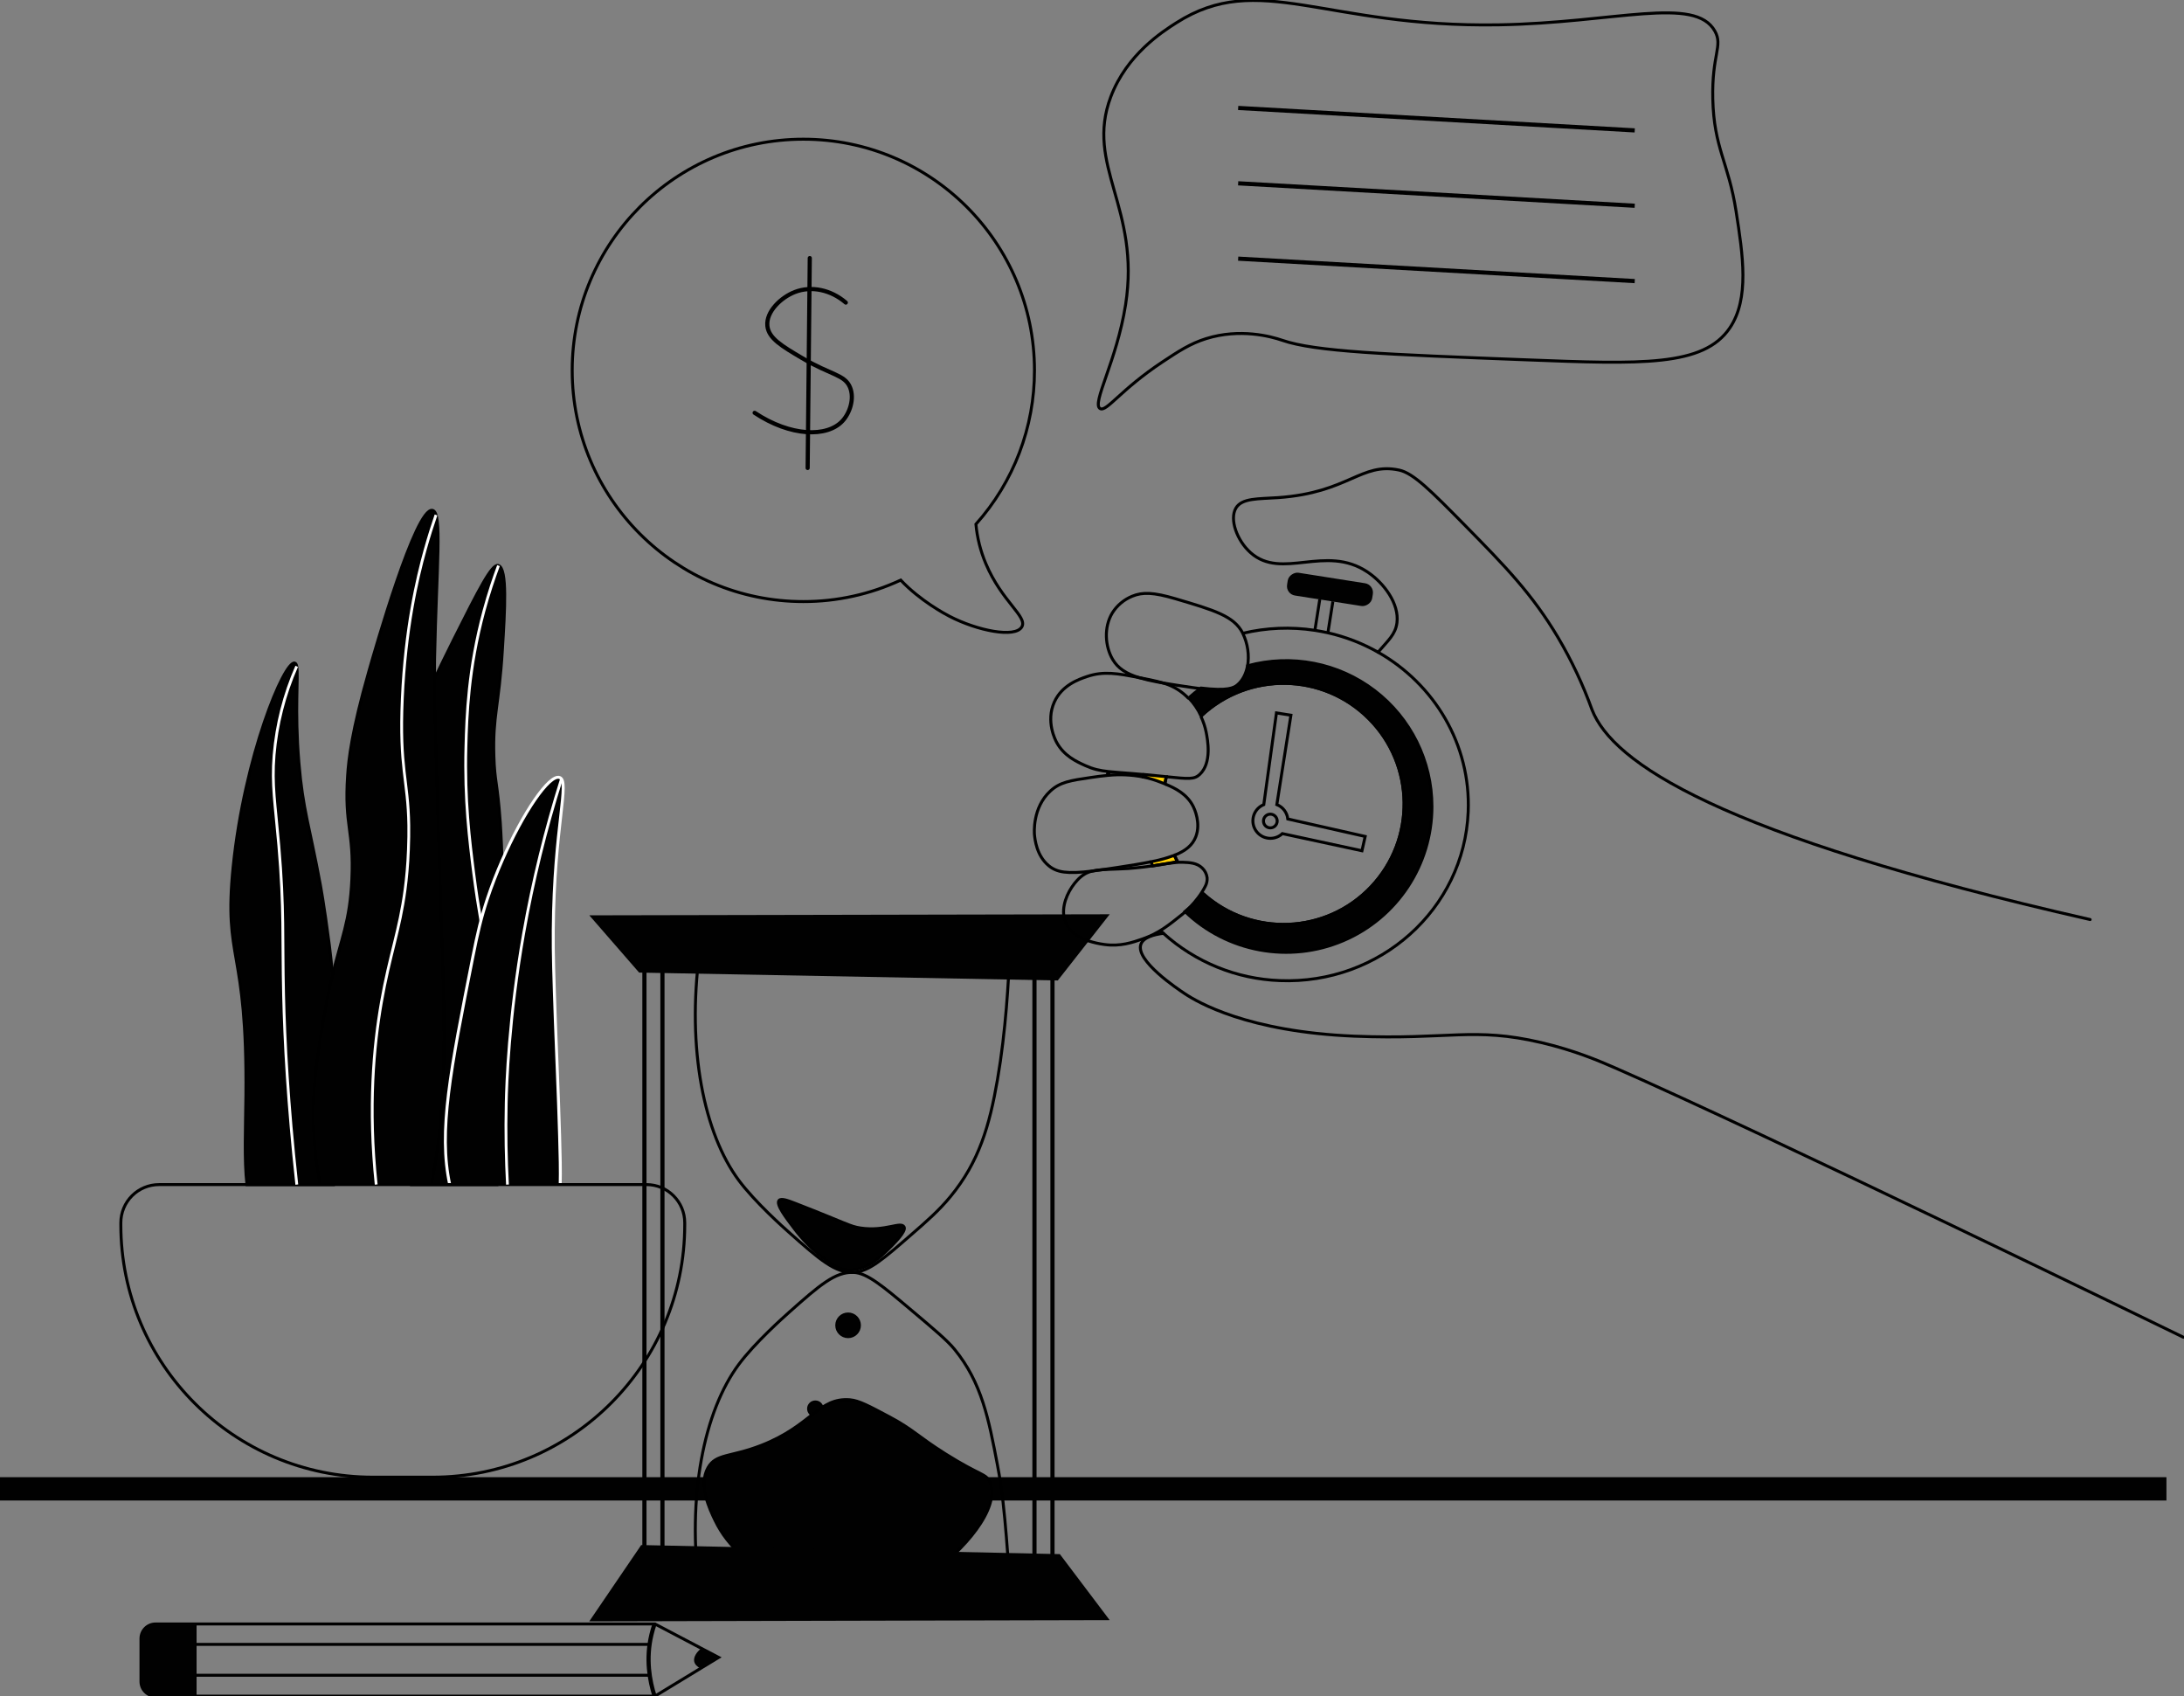 <?xml version="1.0" encoding="UTF-8"?>
<svg width="2126px" height="1651px" viewBox="0 0 2126 1651" version="1.1" xmlns="http://www.w3.org/2000/svg" xmlns:xlink="http://www.w3.org/1999/xlink">
    <rect x="0" y="0" width="2126" height="1651" fill="#808080" stroke="none"/>
    <title>illustrations/Moiety illustrations/timeline period</title>
    <g id="illustrations/Moiety-illustrations/timeline-period" stroke="none" stroke-width="1" fill="none" fill-rule="evenodd">
        <g>
            <rect id="Rectangle" stroke="#000000" stroke-width="4.05" x="627.31" y="937.27" width="17.54" height="588.1"></rect>
            <rect id="Rectangle" stroke="#000000" stroke-width="4.05" x="1006.99" y="937.27" width="17.54" height="588.1"></rect>
            <path d="M327.33,1152.91 C328.41,1105.91 329.33,1017.41 323.66,949.24 L323.66,949.24 C322.79,938.93 321.78,929.08 320.59,919.92 C315.35,879.39 311.59,859.92 311.59,859.92 C301.19,803.68 294.79,788.21 290.95,742.31 C286.54,689.64 290.68,658.31 288.8,648.56 C288.43,646.56 287.8,645.56 286.8,645.32 C276.73,643.23 238,735.51 227,843.38 C217.5,936.29 240.81,920.6 239.38,1066.25 C239.07,1098.61 237.65,1128.09 240.38,1152.94 L326,1152.94" id="Path" stroke="#000000" stroke-width="2.89" fill="#010101" fill-rule="nonzero"></path>
            <path d="M489,632.9 C485.69,687.08 479.53,696.51 480.76,736.08 C481.54,761.26 484.15,761.02 486.95,800.08 C486.95,800.08 488.05,815.44 488.69,837.71 C481.343,863.88 475.777,890.518 472.03,917.44 C464.42,972.92 466.72,1018.79 471.81,1054.53 C476.81,1089.67 485.93,1124.79 483.81,1152.94 L400.59,1152.94 C400.78,1137.17 402.46,1119.42 403.72,1101.73 C412.72,976.11 393.98,945.34 394.29,865.85 C394.36,848.03 395.38,827.74 397.89,803.38 C398.663,795.92 399.573,788.07 400.62,779.83 C405.799,739.798 413.241,700.091 422.91,660.9 L422.91,660.9 C427.21,651.83 433.59,638.56 441.59,622.62 C466.26,573.49 478.75,548.84 484.94,550.37 L485.27,550.48 C493.9,553.63 491.47,593.38 489,632.9 Z" id="Path" stroke="#000000" stroke-width="2.89" fill="#010101" fill-rule="nonzero"></path>
            <path d="M545.33,1152.9 C545.66,1139.52 545.33,1124.19 544.75,1105.44 C543.35,1057.3 541.93,1031.44 540.63,994.01 C539.12,950.62 538.37,928.92 538.56,905.29 C539.41,803.83 555.03,760.29 544.75,756.72 C534.75,753.18 509.05,791.05 488.69,837.72 C483.52,849.55 478.69,861.95 474.57,874.38 C468.47,892.7 464.94,907.85 460.12,932.17 C438.44,1041.66 426.66,1101.1 437.8,1152.97" id="Path" stroke="#FFFFFF" stroke-width="2.89" fill="#010101" fill-rule="nonzero"></path>
            <path d="M1669.39,30.36 C1649.99,-4.59 1572.39,22.27 1458.91,24.17 C1289,27 1225.78,-29.15 1145.25,22.1 C1131.83,30.65 1096.83,52.92 1081.25,94.32 C1056.08,161.37 1110.5,202.32 1095.7,296.55 C1087.03,351.7 1062.29,392.97 1070.94,397.66 C1077.22,401.07 1090.7,379.34 1131.63,352.23 C1147.08,342 1158.54,334.41 1174.12,329.56 C1207.07,319.32 1237.07,327.35 1248.23,331.2 C1280.29,342.27 1348.77,344.91 1485.71,350.2 C1598.07,354.54 1658.24,356.86 1683.81,319.25 C1703.18,290.75 1696.6,248.25 1690,205.75 C1682.6,158.01 1668.46,144.46 1667.3,96.39 C1666.27,52.93 1677.37,44.73 1669.39,30.36 Z" id="Path" stroke="#000000" stroke-width="2.89"></path>
            <rect id="Rectangle" fill="#010101" fill-rule="nonzero" x="0" y="1437.67" width="2108.91" height="22.7"></rect>
            <path d="M950,510.18 C986.795,469.007 1007.093,415.698 1007,360.48 C1007,236.21 906.28,135.48 782,135.48 C657.72,135.48 557,236.22 557,360.48 C557,484.74 657.74,585.48 782,585.48 C814.743,585.526 847.099,578.396 876.79,564.59 C895.87,584.77 920.22,597.71 924.46,599.9 C951.46,613.82 988.04,621.15 994.62,610.22 C1000.62,600.22 975.18,585.65 959.54,548.32 C954.437,536.166 951.22,523.305 950,510.18 L950,510.18 Z" id="Path" stroke="#000000" stroke-width="2.89"></path>
            <path d="M823.34,294.49 C808.82,282 789.86,278 773.82,284.17 C760.16,289.46 745.61,303.35 746.99,317.17 C748.2,329.25 761.12,336.88 780.88,348.55 C809.02,365.15 822.35,364.48 827.47,377.02 C831.96,388.02 827.2,402.02 820.14,409.68 C805.14,425.95 769.54,424.96 734.59,401.78" id="Path" stroke="#000000" stroke-width="4.05" stroke-linecap="round"></path>
            <line x1="788.27" y1="251.16" x2="786.2" y2="455.44" id="Path" stroke="#000000" stroke-width="4.05" stroke-linecap="round"></line>
            <path d="M1341.46,634.75 C1350.78,623.75 1358.4,617.67 1359.86,606.07 C1362.17,587.73 1347.5,567.55 1330.96,556.55 C1290.13,529.39 1247.96,564.93 1217.46,537.98 C1204.07,526.13 1196.72,505.53 1203.01,494.63 C1208.88,484.51 1224.92,485.68 1244.28,484.31 C1312.96,479.47 1324.93,449.63 1361.9,457.49 C1375.77,460.43 1392.64,477.37 1425.9,511.14 C1465.28,551.14 1491.74,578.39 1516.7,620.5 C1529.879,642.798 1540.928,666.289 1549.7,690.66 C1569.7,742.07 1671.7,812.46 2034.64,894.95" id="Path" stroke="#000000" stroke-width="2.89" stroke-linecap="round"></path>
            <rect id="Rectangle" fill="#010101" fill-rule="nonzero" transform="translate(1294.648, 573.61) rotate(-81.04) translate(-1294.648, -573.61) " x="1283.428" y="531.665" width="22.44" height="83.89" rx="9.18"></rect>
            <line x1="1284.73" y1="583.32" x2="1279.98" y2="613.47" id="Path" stroke="#000000" stroke-width="2.89"></line>
            <line x1="1297.47" y1="585.34" x2="1292.65" y2="615.87" id="Path" stroke="#000000" stroke-width="2.89"></line>
            <path d="M699.53,1613.07 L681.85,1623.82 L637.63,1650.74 L151.41,1650.74 C143.579,1650.729 137.23,1644.381 137.23,1636.55 L137.23,1594.73 C137.23,1590.969 138.719,1587.361 141.376,1584.7 C144.034,1582.039 147.639,1580.543 151.4,1580.54 L637.63,1580.54 L682.71,1604.24 L699.53,1613.07 Z" id="Path" stroke="#000000" stroke-width="2.89"></path>
            <line x1="189.33" y1="1650.73" x2="189.33" y2="1580.55" id="Path" stroke="#000000" stroke-width="4.05"></line>
            <path d="M699.53,1613.07 L681.85,1623.83 C678.85,1622.13 676.45,1620.07 675.8,1617.2 C674.8,1612.84 678.07,1607.84 682.74,1604.2 L699.53,1613.07 Z" id="Path" fill="#010101" fill-rule="nonzero"></path>
            <path d="M880.09,1194.18 C877.01,1188.29 861.95,1198.74 837.79,1195.18 C827.14,1193.62 824.56,1190.79 774.85,1171.45 C766.96,1168.38 760.4,1165.9 758.34,1168.35 C755.19,1172.09 765.11,1185.11 772.79,1195.18 C780.815,1205.959 790.23,1215.63 800.79,1223.94 C813.9,1234.16 820.13,1235.42 823.49,1235.8 C829.459,1236.353 835.473,1235.469 841.03,1233.22 C843.54,1232.32 850.77,1229.46 862.6,1217.88 C870.5,1210.13 882.32,1198.43 880.09,1194.18 Z" id="Path" stroke="#000000" stroke-width="2.89" fill="#010101" fill-rule="nonzero"></path>
            <path d="M831,1238.28 C813.13,1239.12 797.82,1225.86 767.93,1199.28 C763.49,1195.34 734.98,1170.01 719.17,1148.76 C685.51,1103.46 668.42,1021.23 680.96,926.97 L982.86,926.97 C981.86,953.61 979.22,1003.11 970.96,1050.89 C963.23,1095.51 953.1,1130.7 925.25,1164.53 C913.98,1178.23 901.83,1188.81 887.11,1201.6 C859.51,1225.61 845.71,1237.6 831,1238.28 Z" id="Path" stroke="#000000" stroke-width="2.89"></path>
            <path d="M831,1238.37 C813.08,1237.56 797.8,1250.8 767.93,1277.37 C763.49,1281.31 734.98,1306.63 719.17,1327.89 C685.51,1373.19 668.42,1455.42 680.96,1549.67 L982.86,1549.67 C982.36,1536.35 981.45,1517.31 979.63,1495.67 C977.73,1472.94 975.71,1450.67 970.96,1425.78 C962.43,1381.02 955.69,1345.66 929.24,1313.28 C922.11,1304.57 910.44,1294.74 887.1,1275.07 C858.54,1251 844,1239 831,1238.37 Z" id="Path" stroke="#000000" stroke-width="2.89"></path>
            <circle id="Oval" stroke="#000000" stroke-width="1.73" fill="#010101" fill-rule="nonzero" cx="825.57" cy="1289.86" r="11.61"></circle>
            <circle id="Oval" stroke="#000000" stroke-width="1.73" fill="#010101" fill-rule="nonzero" cx="793.69" cy="1371.02" r="7.16"></circle>
            <path d="M689.22,1428.39 C697.05,1414.58 711.13,1418.39 741.14,1406.68 C790.27,1387.46 796.9,1359.82 827.47,1362.35 C836.02,1363.06 845.9,1368.35 865.65,1378.86 C889.23,1391.44 892.96,1397.72 920.33,1414.97 C954.73,1436.66 959.9,1433.81 963.64,1442.66 C974.31,1467.94 937.05,1510.28 905.02,1531.99 C896.71,1537.61 883.02,1546.72 862.55,1552.22 C804.38,1567.82 755.45,1536.84 743.9,1529.52 C731.22,1521.52 709.27,1507.2 696.05,1479.63 C691,1469.16 679.51,1445.49 689.22,1428.39 Z" id="Path" stroke="#000000" stroke-width="2.89" fill="#010101" fill-rule="nonzero"></path>
            <polygon id="Path" fill="#010101" fill-rule="nonzero" points="624.17 1503.71 1031.71 1512.56 1080.2 1576.78 573.61 1577.97"></polygon>
            <path d="M420,1152.9 C436.37,1068.4 432.72,990.83 429.2,884.65 C425.35,767.93 423.11,700.11 422.9,660.87 C422.9,653.28 422.9,646.76 423.01,641.16 C424.87,550.51 430.71,498.67 420.95,496.71 C404.77,493.46 365.31,631.6 359.04,653.54 C342.25,712.35 339.47,738.9 338.41,754.65 C335.08,804.16 344.71,808.28 342.53,855.76 C340.63,897.44 332.38,912.29 323.02,951.76 L323.02,951.76 C320.63,961.86 318.16,973.57 315.71,987.76 C309.43,1024.1 303.33,1059.43 305.39,1101.26 C306.296,1118.573 308.364,1135.805 311.58,1152.84" id="Path" stroke="#000000" stroke-width="2.89" fill="#010101" fill-rule="nonzero"></path>
            <path d="M311.58,1152.91 L154.77,1152.91 C144.918,1152.91 135.469,1156.819 128.502,1163.785 C121.534,1170.75 117.62,1180.198 117.62,1190.05 L117.62,1192.11 C117.62,1327.73 227.56,1437.67 363.18,1437.67 L421,1437.67 C556.62,1437.67 666.55,1327.73 666.55,1192.11 L666.55,1190.05 C666.55,1169.538 649.922,1152.91 629.41,1152.91 L311.58,1152.91 Z" id="Path" stroke="#000000" stroke-width="2.89"></path>
            <path d="M288.81,648.52 C276.755,675.907 269.321,705.103 266.81,734.92 C264.43,764.07 267.92,782.19 271.43,823.13 C276.76,885.02 274.74,912.88 276.05,968.61 C277.1,1012.84 280.24,1073.61 288.92,1152.91" id="Path" stroke="#FFFFFF" stroke-width="2.73"></path>
            <path d="M424.43,501.15 C421.04,511.05 417.38,522.5 413.82,535.25 C405.93,563.57 394.69,611.85 391.64,679.69 C388.58,747.99 397.27,758.91 397.94,803.32 L397.94,803.32 C398.04,810.26 397.94,818.03 397.58,826.95 C397,841.73 395.85,854.38 394.33,865.76 L394.33,865.76 C389.08,905.36 379.26,929.65 371.27,975.51 C363.85,1018.04 358.27,1077.51 366.2,1152.85" id="Path" stroke="#FFFFFF" stroke-width="2.73"></path>
            <path d="M468.12,896.18 C465.7,882.31 463.36,867.18 461.29,850.99 C457.02,817.58 452.19,778.6 453.55,727.18 C454.37,696.18 455.86,650.99 471.09,594.6 C475.78,577.26 480.83,562.34 485.26,550.47" id="Path" stroke="#FFFFFF" stroke-width="2.73"></path>
            <path d="M494,1152.91 C492.73,1129.26 492.11,1102.45 492.78,1073.07 C493.22,1054.71 495.18,991.22 509.78,908.25 C518.746,857.447 531.042,807.289 546.59,758.1" id="Path" stroke="#FFFFFF" stroke-width="2.73"></path>
            <line x1="1205.28" y1="105.06" x2="1591.32" y2="126.91" id="Path" stroke="#000000" stroke-width="4.05"></line>
            <line x1="1205.28" y1="178.4" x2="1591.32" y2="200.25" id="Path" stroke="#000000" stroke-width="4.05"></line>
            <line x1="1205.28" y1="251.73" x2="1591.32" y2="273.58" id="Path" stroke="#000000" stroke-width="4.05"></line>
            <path d="M637.18,1580.54 C635.997,1583.89 634.996,1587.302 634.18,1590.76 C628.43,1614.56 632.44,1636.03 637.18,1650.76" id="Path" stroke="#000000" stroke-width="4.05"></path>
            <line x1="189.33" y1="1600.39" x2="631.16" y2="1600.39" id="Path" stroke="#000000" stroke-width="2.89"></line>
            <line x1="189.33" y1="1630.44" x2="631.16" y2="1630.44" id="Path" stroke="#000000" stroke-width="2.89"></line>
            <path d="M189.33,1580.54 L189.33,1650.74 L151.41,1650.74 C143.579,1650.729 137.236,1644.381 137.23,1636.55 L137.23,1594.73 C137.227,1590.969 138.719,1587.361 141.376,1584.7 C144.034,1582.039 147.639,1580.543 151.4,1580.54 L189.33,1580.54 L189.33,1580.54 Z" id="Path" fill="#010101" fill-rule="nonzero"></path>
            <path d="M1328.93,814.07 L1253.6,797.07 C1252.923,790.78 1248.808,785.386 1242.92,783.07 L1256.63,696.07 L1242.55,693.85 L1230.22,783.1 C1221.508,786.654 1217.326,796.598 1220.88,805.31 C1224.434,814.022 1234.378,818.204 1243.09,814.65 C1245.014,813.86 1246.779,812.728 1248.3,811.31 L1325.79,828 L1328.93,814.07 Z" id="Path" stroke="#000000" stroke-width="2.89"></path>
            <circle id="Oval" stroke="#000000" stroke-width="2.89" cx="1236.59" cy="799.05" r="6.68"></circle>
            <polygon id="Path" fill="#010101" fill-rule="nonzero" points="1029.68 954.24 622.15 946.56 573.66 890.84 1080.25 889.81"></polygon>
            <path d="M1132.52,908.35 C1123.27,909.54 1112.99,912.27 1110.59,919.02 C1104.97,934.86 1146.43,962.5 1153.5,967.2 C1165.5,975.2 1214.4,1004.2 1318.59,1008.46 C1410.08,1012.2 1434.18,999.22 1500.17,1014.65 C1532.4,1022.21 1555.72,1032.13 1572.42,1039.41 C1713.42,1101.06 2106.59,1292.3 2125.42,1301.48" id="Path" stroke="#000000" stroke-width="2.89" stroke-linecap="round"></path>
            <line x1="1126.1" y1="663.07" x2="1125.63" y2="663.54" id="Path" stroke="#000000" stroke-width="2.89"></line>
            <path d="M1209.78,616.36 C1232.765,610.88 1256.592,609.899 1279.95,613.47 C1284.237,614.137 1288.463,614.937 1292.63,615.87 C1309.739,619.733 1326.185,626.095 1341.44,634.75 C1396.12,665.75 1431.85,724.39 1429.2,790.08 C1425.37,884.75 1343.26,958.27 1245.79,954.36 C1203.797,952.806 1163.69,936.521 1132.5,908.36 C1131.56,907.51 1130.63,906.63 1129.7,905.77" id="Path" stroke="#000000" stroke-width="2.89"></path>
            <path d="M1079.15,750.92 C1078.91,752.16 1078.69,753.4 1078.47,754.66" id="Path" stroke="#000000" stroke-width="4.05"></path>
            <path d="M1088.5,845.77 C1088.29,845.25 1088.09,844.77 1087.89,844.23" id="Path" stroke="#000000" stroke-width="2.89"></path>
            <path d="M1124.37,842.36 C1123.72,841 1123.1,839.64 1122.51,838.26" id="Path" stroke="#000000" stroke-width="2.89"></path>
            <path d="M1114.11,753.87 C1113.94,754.7 1113.77,755.52 1113.61,756.37" id="Path" stroke="#000000" stroke-width="2.89"></path>
            <path d="M1130,761.36 C1124.517,759.158 1118.848,757.451 1113.06,756.26 C1113.22,755.44 1113.4,754.63 1113.59,753.82 L1114.08,753.82 C1122.53,754.57 1129.5,755.29 1135.3,755.88 C1134.76,758.19 1134.3,760.5 1133.88,762.88 C1132.6,762.39 1131.3,761.87 1130,761.36 Z" id="Path" stroke="#000000" stroke-width="2.89" fill="#FFCF01" fill-rule="nonzero"></path>
            <path d="M1143.13,832.43 C1144.097,834.51 1145.123,836.55 1146.21,838.55 C1144.47,838.82 1142.71,839.12 1140.87,839.55 C1134.94,840.71 1129.46,841.63 1124.37,842.4 L1122.06,842.73 C1121.48,841.41 1120.92,840.09 1120.38,838.73 L1122.51,838.28 L1122.51,838.28 C1129.529,836.887 1136.425,834.931 1143.13,832.43 L1143.13,832.43 Z" id="Path" stroke="#000000" stroke-width="2.89" fill="#FFCF01" fill-rule="nonzero"></path>
            <path d="M1393.9,784.93 C1393.905,841.852 1359.898,893.269 1307.514,915.54 C1255.131,937.811 1194.508,926.627 1153.52,887.13 C1162.03,880.2 1167.93,875.13 1171.31,869.79 C1218.627,912.108 1291.019,909.119 1334.686,863.044 C1378.353,816.97 1377.457,744.521 1332.663,699.541 C1287.869,654.562 1215.425,653.365 1169.17,696.84 C1166.166,690.356 1162.111,684.413 1157.17,679.25 C1160.969,675.839 1164.948,672.634 1169.09,669.65 C1195.02,672.74 1201.09,669.49 1204.6,666.5 C1209.86,662.08 1213.03,655.41 1214.38,648.01 C1257.087,636.31 1302.807,645.202 1338.015,672.055 C1373.223,698.909 1393.89,740.65 1393.9,784.93 L1393.9,784.93 Z" id="Path" stroke="#000000" stroke-width="2.89" fill="#010101" fill-rule="nonzero"></path>
            <path d="M1169.17,696.89 C1215.432,653.436 1287.863,654.648 1332.645,699.626 C1377.427,744.604 1378.323,817.039 1334.667,863.111 C1291.011,909.183 1218.633,912.186 1171.31,869.89" id="Path" stroke="#000000" stroke-width="2.89"></path>
            <path d="M1135.34,755.93 C1134.79,758.24 1134.34,760.55 1133.91,762.93" id="Path" stroke="#000000" stroke-width="2.89"></path>
            <path d="M1146.2,838.55 C1145.107,836.55 1144.08,834.51 1143.12,832.43" id="Path" stroke="#000000" stroke-width="2.89"></path>
            <path d="M1214.4,648.62 C1216.266,637.655 1214.651,626.38 1209.78,616.38 L1209.78,616.3 C1201.29,599.54 1182.18,593.93 1143.96,582.65 C1122.96,576.48 1112.3,576.08 1102.14,580.27 C1094.171,583.514 1087.419,589.172 1082.83,596.45 C1074.28,610.51 1075.77,629.26 1083.1,641.75 C1088.19,650.42 1096.27,655.63 1108.6,659.43 L1108.6,659.43 C1114.188,661.104 1119.863,662.473 1125.6,663.53 C1127.75,663.95 1129.99,664.35 1132.31,664.75 L1132.31,664.75 C1140.57,666.18 1149.96,667.56 1160.64,669.13 C1163.64,669.58 1166.49,669.95 1169.1,670.29" id="Path" stroke="#000000" stroke-width="2.89"></path>
            <path d="M1157.18,679.89 C1155.682,678.332 1154.103,676.853 1152.45,675.46 C1146.583,670.508 1139.727,666.863 1132.34,664.77 L1132.34,664.77 C1130.34,664.19 1128.34,663.61 1126.09,663.08 C1121.02,661.84 1115.3,660.76 1108.6,659.45 L1108.6,659.45 C1088.2,655.51 1074.49,652.86 1058.08,658.45 C1050.17,661.15 1033.85,666.71 1026.35,683.21 C1017.72,702.21 1027.58,720.71 1028.67,722.68 C1035.83,735.61 1047.48,741.05 1056.52,745.12 C1064.2,748.58 1070.32,749.96 1079.15,750.94 C1085.15,751.59 1092.38,752.09 1102.15,752.85 C1106.23,753.19 1110.043,753.523 1113.59,753.85" id="Path" stroke="#000000" stroke-width="2.89"></path>
            <path d="M1135.34,755.93 C1157.34,758.18 1162.54,758.72 1167.95,753.62 C1179.88,742.37 1175.57,720.01 1174.14,712.62 C1173.096,707.392 1171.417,702.311 1169.14,697.49" id="Path" stroke="#000000" stroke-width="2.89"></path>
            <path d="M1113.09,756.24 C1101.692,754.002 1090.026,753.46 1078.47,754.63 C1072.56,755.15 1067.02,755.94 1061.94,756.69 C1041.94,759.63 1031.94,761.11 1022.47,769.85 C1004.79,786.13 1006.87,810.85 1007,812.4 C1007.44,816.86 1009,832.79 1020.92,842.58 C1028.82,849.07 1038.7,850.79 1063.38,847.74 L1063.38,847.74 C1066.27,847.38 1069.38,846.96 1072.72,846.47 L1072.86,846.47 C1078.09,845.69 1083.09,844.96 1087.86,844.23 C1100.28,842.37 1111.08,840.62 1120.35,838.71" id="Path" stroke="#000000" stroke-width="2.89"></path>
            <path d="M1133.91,762.92 C1144.35,767.22 1155.74,772.92 1161.76,785.34 C1162.68,787.24 1169.13,801.06 1164.07,814.28 C1160.88,822.61 1154.07,828.15 1143.14,832.43" id="Path" stroke="#000000" stroke-width="2.89"></path>
            <path d="M1122.06,842.69 C1115.7,843.61 1110.26,844.2 1106.06,844.59 C1097.97,845.34 1099.21,845.3 1088.49,845.74 C1082.36,846.01 1077.28,846.12 1072.89,846.44 L1072.89,846.44 C1069.695,846.602 1066.521,847.037 1063.4,847.74 L1063.4,847.74 C1057.91,849.05 1053.49,851.53 1048.8,856.51 C1041.19,864.6 1034.38,877.68 1035.4,889.88 C1035.607,892.504 1036.214,895.08 1037.2,897.52 C1041.2,907.52 1051.03,912.88 1059.85,915.81 C1064.824,917.416 1069.936,918.561 1075.12,919.23 C1090.52,921.38 1102.54,917.23 1112.27,913.81 C1127.98,908.33 1137.4,900.67 1150.96,889.81 C1150.96,889.81 1165.34,878.29 1173.24,862.64 C1174.634,860.085 1175.269,857.184 1175.07,854.28 C1174.628,850.705 1172.972,847.391 1170.38,844.89 C1165.15,839.69 1157.82,839.42 1151,839.18 C1146.73,839.04 1142.91,839.55 1135.29,840.58 C1129.79,841.3 1125.26,842.09 1122.06,842.69 Z" id="Path" stroke="#000000" stroke-width="2.89"></path>
        </g>
    </g>
</svg>